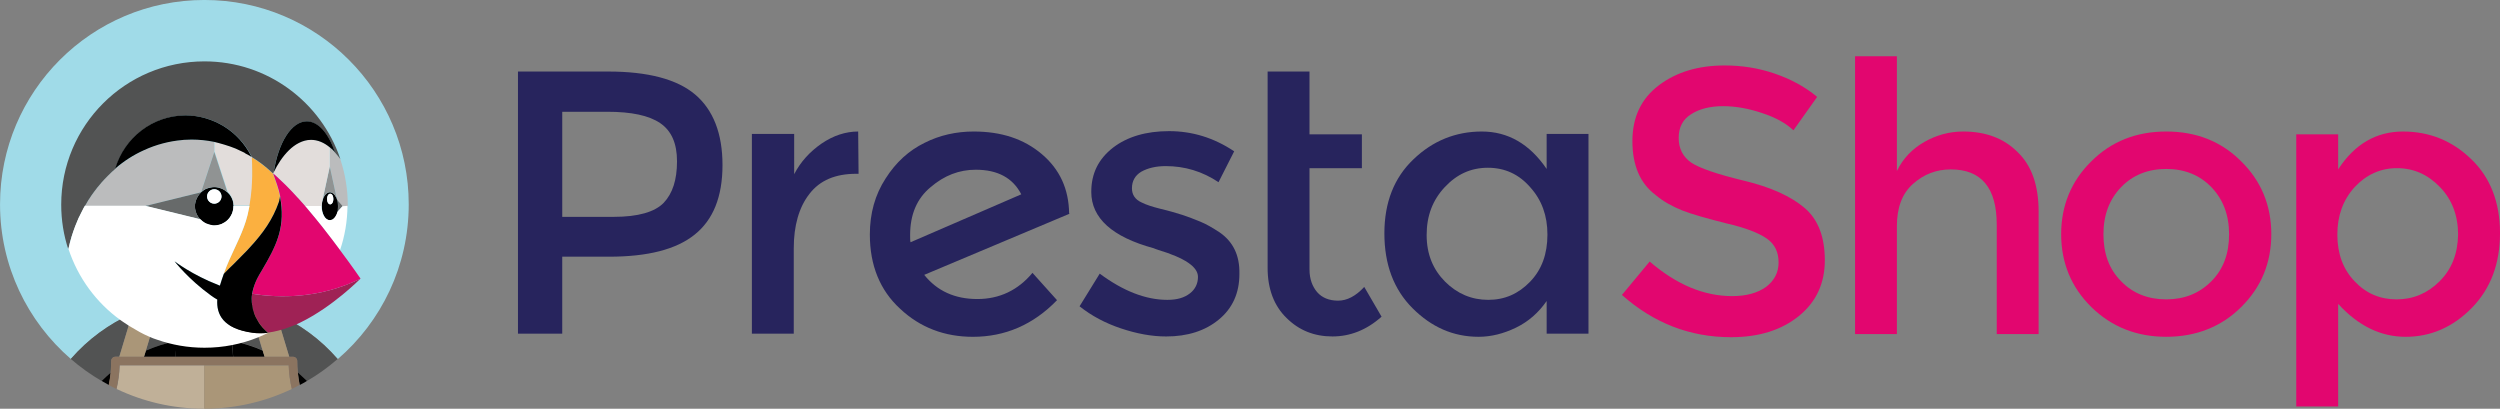 <?xml version="1.0" encoding="utf-8"?>
<!-- Generator: Adobe Illustrator 14.0.0, SVG Export Plug-In . SVG Version: 6.00 Build 43363)  -->
<!DOCTYPE svg PUBLIC "-//W3C//DTD SVG 1.1//EN" "http://www.w3.org/Graphics/SVG/1.1/DTD/svg11.dtd">
<svg version="1.1" id="Calque_1" xmlns="http://www.w3.org/2000/svg" xmlns:xlink="http://www.w3.org/1999/xlink" x="0px" y="0px"
	 width="163.9px" height="26.796px" viewBox="-41.998 22.718 163.9 26.796" enable-background="new -41.998 22.718 163.9 26.796"
	 xml:space="preserve">
<rect x="-41.998" y="22.718" width="163.9" height="26.796" fill="#808080" stroke="none"/>
<g id="XMLID_141_">
	<g id="XMLID_142_">
		<path id="XMLID_160_" fill="#27245D" d="M17.696,38.6c-0.026-0.101-0.026-0.263-0.026-0.477c0-1.346,0.448-2.397,1.347-3.138
			c0.896-0.767,1.873-1.14,2.955-1.14c1.425,0,2.429,0.528,2.984,1.613L17.696,38.6z M28.094,36.701
			c-0.026-1.587-0.606-2.878-1.795-3.883c-1.187-1.004-2.666-1.478-4.46-1.478c-1.136,0-2.219,0.236-3.219,0.74
			c-1.03,0.506-1.875,1.266-2.562,2.346c-0.686,1.059-1.029,2.275-1.029,3.671c0,2.008,0.659,3.647,1.979,4.858
			c1.319,1.242,2.93,1.844,4.778,1.844c2.11,0,3.958-0.792,5.514-2.402l-1.609-1.791c-0.948,1.139-2.163,1.716-3.612,1.716
			c-1.479,0-2.642-0.528-3.485-1.585l9.526-4.007L28.094,36.701z"/>
		<path id="XMLID_138_" fill="#27245D" d="M11.861,32.132c-0.764,0.529-1.371,1.19-1.793,2.006V31.5H7.295v13.094h2.746v-5.602
			c0-1.476,0.342-2.689,1.028-3.563c0.688-0.897,1.717-1.317,3.063-1.317h0.158l-0.026-2.772
			C13.446,31.34,12.63,31.606,11.861,32.132"/>
		<path id="XMLID_137_" fill="#27245D" d="M37.939,37.938c-0.446-0.286-0.845-0.525-1.24-0.686
			c-0.396-0.162-0.794-0.318-1.188-0.447c-0.422-0.131-0.872-0.266-1.425-0.396c-0.529-0.133-0.949-0.267-1.243-0.419
			c-0.421-0.19-0.631-0.506-0.631-0.928c0-0.477,0.21-0.844,0.606-1.083c0.422-0.237,0.95-0.371,1.611-0.371
			c1.24,0,2.4,0.345,3.459,1.055l1.027-2.025c-1.347-0.901-2.77-1.323-4.276-1.323c-1.502,0-2.742,0.37-3.667,1.083
			c-0.952,0.741-1.426,1.688-1.426,2.901c0,1.717,1.373,2.954,4.091,3.693c0.053,0.03,0.159,0.057,0.292,0.108
			c1.74,0.525,2.612,1.109,2.612,1.769c0,0.447-0.186,0.819-0.529,1.083c-0.37,0.286-0.843,0.424-1.478,0.424
			c-1.425,0-2.904-0.583-4.434-1.719l-1.322,2.142c0.793,0.63,1.692,1.107,2.719,1.45c1.031,0.345,2.008,0.527,2.958,0.527
			c1.397,0,2.56-0.367,3.455-1.11c0.897-0.737,1.347-1.739,1.347-2.982C39.286,39.443,38.835,38.551,37.939,37.938"/>
		<path id="XMLID_155_" fill="#27245D" d="M1.515,36.014c-0.581,0.604-1.687,0.921-3.274,0.921h-3.378v-6.889h2.957
			c1.586,0,2.72,0.243,3.458,0.74c0.74,0.5,1.109,1.324,1.109,2.509C2.387,34.512,2.095,35.403,1.515,36.014 M3.573,28.913
			c-1.187-1.002-3.088-1.505-5.7-1.505H-8.04v17.186h2.902v-5.047h3.063c2.534,0,4.409-0.471,5.622-1.45
			c1.213-0.973,1.822-2.479,1.822-4.56C5.369,31.473,4.761,29.917,3.573,28.913"/>
		<path id="XMLID_134_" fill="#27245D" d="M45.727,42.429c-0.58,0-1.055-0.19-1.372-0.558c-0.317-0.37-0.502-0.867-0.502-1.48
			v-6.648h3.434v-2.217h-3.434v-4.117h-2.746V40.29c0,1.371,0.424,2.483,1.241,3.275c0.819,0.813,1.82,1.211,3.008,1.211
			c1.16,0,2.246-0.423,3.221-1.296l-1.135-1.951C46.887,42.134,46.307,42.429,45.727,42.429"/>
		<path id="XMLID_151_" fill="#27245D" d="M58.316,41.187c-0.765,0.792-1.662,1.189-2.746,1.189c-1.079,0-2.03-0.397-2.824-1.189
			c-0.791-0.796-1.213-1.795-1.213-3.063c0-1.263,0.396-2.292,1.188-3.138c0.792-0.848,1.717-1.27,2.826-1.27
			c1.107,0,2.03,0.422,2.77,1.27c0.767,0.846,1.135,1.875,1.135,3.111C59.451,39.366,59.083,40.391,58.316,41.187 M59.4,33.794
			c-1.111-1.635-2.536-2.454-4.251-2.454s-3.22,0.61-4.484,1.825c-1.268,1.209-1.903,2.825-1.903,4.854
			c0,2.03,0.608,3.669,1.849,4.909c1.24,1.237,2.667,1.87,4.329,1.87c0.815,0,1.637-0.205,2.454-0.602s1.478-0.982,2.007-1.744
			v2.141h2.742V31.5H59.4V33.794z"/>
		<path id="XMLID_148_" fill="#E2066F" d="M102.977,41.16c-0.79,0.792-1.769,1.185-2.954,1.185c-1.189,0-2.193-0.393-2.957-1.185
			c-0.792-0.792-1.162-1.82-1.162-3.089c0-1.266,0.396-2.294,1.162-3.086c0.764-0.796,1.768-1.191,2.957-1.191
			c1.186,0,2.188,0.396,2.954,1.191c0.764,0.792,1.164,1.82,1.164,3.086C104.141,39.34,103.768,40.368,102.977,41.16 M100.022,31.34
			c-1.981,0-3.62,0.662-4.911,1.954c-1.319,1.292-1.979,2.905-1.979,4.777c0,1.875,0.66,3.481,1.979,4.779
			c1.321,1.292,2.955,1.948,4.911,1.948c1.95,0,3.614-0.656,4.91-1.948c1.318-1.298,1.977-2.904,1.977-4.779
			c0-1.872-0.658-3.485-1.977-4.777C103.613,31.974,101.973,31.34,100.022,31.34"/>
		<path id="XMLID_145_" fill="#E2066F" d="M117.941,41.16c-0.791,0.792-1.74,1.185-2.82,1.185c-1.083,0-2.009-0.393-2.749-1.185
			c-0.765-0.792-1.133-1.82-1.133-3.063c0-1.236,0.368-2.266,1.133-3.111c0.768-0.821,1.691-1.243,2.773-1.243
			c1.106,0,2.034,0.422,2.825,1.243c0.788,0.814,1.185,1.875,1.185,3.111C119.13,39.366,118.735,40.368,117.941,41.16
			 M120.029,33.165c-1.241-1.214-2.744-1.825-4.488-1.825c-1.742,0-3.169,0.818-4.249,2.483v-2.298h-2.748v17.842h2.748V42.64
			c1.323,1.45,2.795,2.159,4.432,2.159c1.638,0,3.09-0.633,4.329-1.894c1.242-1.269,1.85-2.907,1.85-4.912
			C121.902,35.99,121.268,34.352,120.029,33.165"/>
		<path id="XMLID_127_" fill="#E2066F" d="M86.715,31.34c-0.921,0-1.768,0.236-2.558,0.686c-0.792,0.451-1.397,1.087-1.795,1.902
			v-7.523H79.62v18.214h2.742v-7.073c0-1.213,0.343-2.142,1.057-2.773c0.713-0.634,1.528-0.948,2.48-0.948
			c2.007,0,3.009,1.216,3.009,3.614v7.181h2.746v-8.026c0-1.714-0.449-3.012-1.374-3.901C89.385,31.791,88.194,31.34,86.715,31.34"
			/>
		<path id="XMLID_126_" fill="#E2066F" d="M76.32,36.357c-0.9-0.766-2.221-1.372-3.986-1.794c-1.769-0.426-2.905-0.821-3.46-1.186
			c-0.527-0.376-0.817-0.901-0.817-1.618c0-0.688,0.263-1.214,0.817-1.555c0.527-0.341,1.241-0.526,2.086-0.526
			s1.688,0.158,2.562,0.451c0.87,0.285,1.556,0.655,2.058,1.132l1.556-2.19c-0.789-0.659-1.715-1.162-2.796-1.532
			c-1.082-0.37-2.166-0.529-3.273-0.529c-1.717,0-3.144,0.425-4.302,1.294c-1.16,0.874-1.742,2.082-1.742,3.668
			c0,1.583,0.501,2.771,1.53,3.537c0.502,0.425,1.082,0.74,1.74,1.007c0.665,0.26,1.611,0.521,2.879,0.844
			c1.269,0.291,2.139,0.632,2.662,0.999c0.531,0.369,0.772,0.897,0.772,1.563c0,0.652-0.267,1.182-0.819,1.605
			c-0.555,0.397-1.292,0.604-2.219,0.604c-1.872,0-3.671-0.766-5.413-2.267l-1.819,2.191c2.086,1.848,4.461,2.77,7.152,2.77
			c1.85,0,3.327-0.475,4.462-1.399c1.131-0.924,1.688-2.138,1.688-3.645C77.637,38.282,77.216,37.124,76.32,36.357"/>
	</g>
	<g>
		<path id="XMLID_125_" fill="#A0DBE8" d="M-33.319,43.277c0.214-0.098,0.428-0.178,0.651-0.269c0.249-0.087,0.5-0.178,0.749-0.257
			c0.313-0.098,0.633-0.178,0.955-0.25c0.437-0.091,0.874-0.16,1.311-0.206c-0.25,0.778-0.517,1.553-0.82,2.319
			c0.009,0.152,0.017,0.296,0.026,0.446c0.598-0.115,1.213-0.178,1.847-0.178s1.249,0.063,1.847,0.178
			c0-0.15,0.008-0.304,0.026-0.446c-0.294-0.767-0.57-1.541-0.82-2.319c0.436,0.046,0.883,0.106,1.312,0.206
			c0.319,0.072,0.632,0.152,0.954,0.25c0.249,0.079,0.5,0.16,0.75,0.257c0.223,0.081,0.438,0.171,0.65,0.269
			c1.518,0.678,2.899,1.677,4.032,2.98c2.846-2.453,4.647-6.085,4.647-10.143c0-7.394-5.994-13.397-13.397-13.397
			c-7.395,0-13.397,5.994-13.397,13.397c0,4.05,1.801,7.68,4.647,10.143C-36.217,44.954-34.835,43.955-33.319,43.277z"/>
		<path id="XMLID_124_" fill="#525353" d="M-32.436,45.704c0.624-0.276,1.293-0.49,1.98-0.624c0-0.151-0.008-0.305-0.026-0.446
			c0.293-0.767,0.57-1.544,0.82-2.319c-0.438,0.046-0.883,0.106-1.311,0.205c-0.322,0.072-0.633,0.151-0.955,0.25
			c-0.25,0.08-0.5,0.161-0.749,0.258l0.972,0.242L-32.436,45.704z"/>
		<path id="XMLID_123_" fill="#525353" d="M-34.737,47.141c0.027-0.25,0.036-0.5,0.036-0.759c0-0.152,0.125-0.276,0.276-0.276h0.242
			l0.856-2.836c-1.516,0.677-2.899,1.677-4.031,2.979c0.624,0.544,1.302,1.026,2.016,1.444
			C-35.138,47.507-34.942,47.318-34.737,47.141z"/>
		<path id="XMLID_122_" fill="#525353" d="M-23.891,43.277l0.857,2.837h0.241c0.151,0,0.277,0.125,0.277,0.276
			c0,0.259,0.018,0.508,0.036,0.758c0.205,0.178,0.41,0.358,0.598,0.554c0.722-0.42,1.391-0.901,2.016-1.444
			C-20.992,44.954-22.375,43.955-23.891,43.277z"/>
		<path id="XMLID_121_" fill="#525353" d="M-25.522,43.251l0.972-0.242c-0.25-0.087-0.5-0.178-0.75-0.257
			c-0.312-0.098-0.633-0.178-0.953-0.25c-0.438-0.091-0.875-0.16-1.312-0.206c0.25,0.778,0.517,1.553,0.82,2.319
			c-0.008,0.152-0.018,0.296-0.026,0.446c0.695,0.135,1.355,0.349,1.98,0.624L-25.522,43.251z"/>
		<path id="XMLID_120_" d="M-28.609,46.114h1.892c-0.036-0.349-0.054-0.696-0.045-1.034c-0.598-0.115-1.213-0.18-1.846-0.18
			c-0.634,0-1.248,0.064-1.846,0.18c0.009,0.348-0.008,0.686-0.044,1.034H-28.609z"/>
		<path id="XMLID_119_" d="M-35.334,47.692c0.152,0.089,0.312,0.179,0.473,0.267c0.053-0.267,0.098-0.543,0.125-0.818
			C-34.942,47.318-35.138,47.507-35.334,47.692z"/>
		<path id="XMLID_118_" d="M-32.561,46.114h2.069c0.036-0.349,0.054-0.696,0.045-1.034c-0.695,0.134-1.355,0.348-1.98,0.624
			L-32.561,46.114z"/>
		<path id="XMLID_117_" d="M-22.472,47.141c0.026,0.275,0.071,0.552,0.125,0.818c0.16-0.079,0.313-0.167,0.472-0.267
			C-22.071,47.507-22.267,47.318-22.472,47.141z"/>
		<path id="XMLID_116_" d="M-24.649,46.114l-0.125-0.41c-0.625-0.276-1.293-0.49-1.979-0.624c-0.01,0.348,0.008,0.686,0.044,1.034
			H-24.649L-24.649,46.114z"/>
		<path id="XMLID_115_" fill="#AA9678" d="M-32.561,46.114l0.125-0.41l0.74-2.453l-0.972-0.242
			c-0.223,0.081-0.438,0.171-0.651,0.269l-0.856,2.837h0.918H-32.561L-32.561,46.114z"/>
		<path id="XMLID_114_" fill="#AA9678" d="M-24.774,45.704l0.125,0.41h0.695h0.919l-0.857-2.837
			c-0.214-0.098-0.428-0.178-0.65-0.269l-0.973,0.242L-24.774,45.704z"/>
		<path id="XMLID_113_" fill="#C0B098" d="M-34.148,46.686c0.009-0.008,0.018-0.008,0.027-0.019h-0.027
			C-34.148,46.667-34.148,46.678-34.148,46.686z"/>
		<path id="XMLID_112_" fill="#C0B098" d="M-28.609,46.667h-1.971h-2.149h-1.392c-0.009,0.011-0.018,0.011-0.027,0.019
			c-0.018,0.525-0.089,1.034-0.205,1.533c1.739,0.83,3.684,1.295,5.744,1.295V46.667L-28.609,46.667z"/>
		<path id="XMLID_111_" fill="#AA9678" d="M-23.061,46.667h-0.027c0.009,0.011,0.018,0.011,0.027,0.019
			C-23.061,46.678-23.061,46.667-23.061,46.667z"/>
		<path id="XMLID_110_" fill="#AA9678" d="M-23.088,46.667h-1.392h-2.158h-1.972l0,0v2.847c2.052,0,4.005-0.465,5.745-1.295
			c-0.116-0.499-0.188-1.017-0.206-1.533C-23.07,46.678-23.079,46.667-23.088,46.667z"/>
		<rect id="XMLID_109_" x="-28.609" y="46.391" fill="#786453" width="0" height="0.276"/>
		<path id="XMLID_108_" fill="#8B7460" d="M-22.472,47.141c-0.027-0.25-0.036-0.5-0.036-0.759c0-0.152-0.124-0.276-0.276-0.276
			h-0.241h-0.936h-0.696h-2.071h-1.891h-1.892h-2.069h-0.696h-0.918h-0.241c-0.151,0-0.276,0.124-0.276,0.276
			c0,0.259-0.018,0.509-0.036,0.759c-0.026,0.275-0.071,0.552-0.125,0.818c0.169,0.091,0.339,0.181,0.508,0.26
			c0.116-0.499,0.188-1.017,0.205-1.533c0-0.008,0-0.008,0-0.019h0.026h1.392h2.149h1.971l0,0h1.98h2.149h1.393h0.026
			c0,0.011,0,0.011,0,0.019c0.018,0.525,0.089,1.034,0.206,1.533c0.168-0.079,0.338-0.169,0.508-0.26
			C-22.411,47.692-22.446,47.416-22.472,47.141z"/>
		<g>
			<path id="XMLID_107_" fill="none" d="M-24.095,34.082L-24.095,34.082L-24.095,34.082c0.168,0.482,0.355,0.972,0.455,1.471
				c0,0.036-0.009,0.072-0.009,0.109c-0.009,0.053-0.018,0.096-0.027,0.14c0.018-0.062,0.027-0.14,0.045-0.23
				C-23.73,35.063-23.927,34.571-24.095,34.082L-24.095,34.082L-24.095,34.082L-24.095,34.082z"/>
			<path id="XMLID_106_" fill="none" d="M-20.198,37.114c-0.008,0-0.018,0.01-0.026,0.01
				C-20.216,37.114-20.207,37.114-20.198,37.114z"/>
			<path id="XMLID_105_" fill="none" d="M-20.108,37.043c-0.009,0.01-0.018,0.018-0.027,0.027
				C-20.126,37.061-20.118,37.053-20.108,37.043z"/>
			<path id="XMLID_104_" fill="none" d="M-24.497,33.733c-0.312-0.259-0.633-0.499-0.972-0.704l0,0
				C-25.13,33.234-24.809,33.467-24.497,33.733z"/>
			<path id="XMLID_103_" fill="none" d="M-21.394,36.936C-21.394,36.944-21.394,36.944-21.394,36.936
				C-21.394,36.944-21.394,36.944-21.394,36.936z"/>
			<path id="XMLID_102_" fill="none" d="M-20.832,37.649c0.01,0.01,0.018,0.027,0.028,0.036
				C-20.804,37.668-20.822,37.659-20.832,37.649z"/>
			<path id="XMLID_101_" fill="none" d="M-23.686,35.83c-0.008,0.044-0.018,0.08-0.026,0.106
				C-23.704,35.901-23.694,35.866-23.686,35.83z"/>
			<path id="XMLID_100_" fill="none" d="M-24.997,40.718c-0.205,0.34-0.338,0.669-0.41,0.974
				C-25.335,41.378-25.202,41.058-24.997,40.718c0.072-0.116,0.134-0.223,0.196-0.331C-24.863,40.486-24.925,40.602-24.997,40.718
				C-24.997,40.709-24.997,40.709-24.997,40.718z"/>
			<path id="XMLID_99_" fill="none" d="M-24.095,34.082c0.008-0.027,0.026-0.046,0.036-0.072l0,0
				C-24.078,34.036-24.087,34.055-24.095,34.082c0.08,0.071,0.16,0.143,0.24,0.214C-23.936,34.225-24.016,34.153-24.095,34.082z"/>
			<path id="XMLID_98_" fill="none" d="M-26.753,35.838L-26.753,35.838L-26.753,35.838z"/>
			<path id="XMLID_97_" fill="none" d="M-26.852,35.615L-26.852,35.615L-26.852,35.615z"/>
			<path id="XMLID_96_" fill="none" d="M-25.951,32.753c-0.018-0.01-0.035-0.018-0.045-0.027
				C-25.978,32.735-25.969,32.743-25.951,32.753z"/>
			<path id="XMLID_95_" fill="none" d="M-25.88,32.789c-0.019-0.01-0.037-0.028-0.054-0.036
				C-25.924,32.771-25.898,32.779-25.88,32.789z"/>
			<path id="XMLID_94_" fill="none" d="M-25.442,33.868c0,0.035,0,0.062,0,0.098C-25.442,33.93-25.442,33.903-25.442,33.868z"/>
			<path id="XMLID_93_" fill="none" d="M-26.799,35.723L-26.799,35.723L-26.799,35.723z"/>
			<path id="XMLID_92_" fill="none" d="M-20.279,38.354c0.019,0.018,0.037,0.045,0.054,0.063
				C-20.242,38.398-20.26,38.371-20.279,38.354z"/>
			<path id="XMLID_91_" fill="none" d="M-25.442,34.286c0,0.143-0.009,0.285-0.018,0.419
				C-25.451,34.571-25.442,34.429-25.442,34.286z"/>
			<path id="XMLID_90_" fill="none" d="M-26.718,35.963L-26.718,35.963L-26.718,35.963z"/>
			<path id="XMLID_89_" fill="none" d="M-25.497,33.012c-0.044-0.027-0.178-0.099-0.294-0.171
				C-25.674,32.904-25.55,32.976-25.497,33.012z"/>
			<path id="XMLID_88_" fill="none" d="M-25.8,32.832c-0.026-0.017-0.053-0.034-0.08-0.043
				C-25.853,32.807-25.826,32.824-25.8,32.832z"/>
			<path id="XMLID_87_" fill="none" d="M-25.479,33.021L-25.479,33.021L-25.479,33.021L-25.479,33.021z"/>
			<path id="XMLID_86_" fill="none" d="M-19.833,36.277c0-0.011,0-0.019,0-0.027l0,0l0,0c0-0.009,0-0.02,0-0.027
				c0,0.008,0,0.019,0,0.036C-19.833,36.25-19.833,36.267-19.833,36.277z"/>
			<path id="XMLID_85_" fill="none" d="M-22.027,36.195c0.01,0.018,0.028,0.027,0.036,0.046l0,0l0,0
				C-21.991,36.23-22.009,36.213-22.027,36.195L-22.027,36.195z"/>
			<path id="XMLID_84_" fill="none" d="M-23.855,34.296c0.179,0.161,0.357,0.329,0.527,0.499
				C-23.507,34.625-23.677,34.457-23.855,34.296z"/>
			<path id="XMLID_83_" fill="none" d="M-20.367,35.313c0.035,0,0.063,0.009,0.098,0.019C-20.304,35.321-20.34,35.313-20.367,35.313
				z"/>
			<path id="XMLID_82_" fill="none" d="M-20.885,35.981c0,0.018-0.009,0.026-0.009,0.044
				C-20.894,36.008-20.885,35.999-20.885,35.981z"/>
			<path id="XMLID_81_" fill="none" d="M-20.242,35.34c0.018,0.008,0.044,0.018,0.062,0.035
				C-20.198,35.366-20.225,35.348-20.242,35.34z"/>
			<path id="XMLID_80_" fill="none" d="M-20.037,35.519c0.009,0.008,0.018,0.017,0.018,0.026
				C-20.028,35.535-20.028,35.526-20.037,35.519z"/>
			<path id="XMLID_79_" fill="none" d="M-19.841,36.044L-19.841,36.044c0-0.01,0-0.01,0-0.019
				C-19.841,36.034-19.841,36.044-19.841,36.044L-19.841,36.044z"/>
			<path id="XMLID_78_" fill="none" d="M-19.841,36.437L-19.841,36.437C-19.841,36.428-19.841,36.428-19.841,36.437v0.009
				C-19.841,36.445-19.841,36.445-19.841,36.437z"/>
			<path id="XMLID_77_" fill="none" d="M-20.724,35.545c0.008-0.01,0.018-0.019,0.018-0.026
				C-20.706,35.526-20.716,35.535-20.724,35.545z"/>
			<path id="XMLID_76_" fill="none" d="M-20.466,35.331c0.027-0.01,0.063-0.019,0.099-0.019
				C-20.403,35.313-20.438,35.321-20.466,35.331z"/>
			<path id="XMLID_75_" fill="none" d="M-22.846,35.295c-0.081-0.091-0.17-0.169-0.25-0.259
				C-23.008,35.116-22.927,35.204-22.846,35.295z"/>
			<path id="XMLID_74_" fill="none" d="M-20.367,32.387L-20.367,32.387L-20.367,32.387v1.239l-0.473,2.186c0,0.008,0,0.008,0,0.019
				v-0.011l0,0l0,0l0.473-2.184V32.387L-20.367,32.387L-20.367,32.387L-20.367,32.387z"/>
			<path id="XMLID_73_" fill="none" d="M-22.401,35.766c-0.045-0.043-0.09-0.096-0.134-0.141
				C-22.481,35.68-22.446,35.723-22.401,35.766z"/>
			<path id="XMLID_72_" fill="none" d="M-19.895,35.819c0.009,0.019,0.009,0.037,0.018,0.055l0,0
				C-19.876,35.848-19.885,35.838-19.895,35.819L-19.895,35.819L-19.895,35.819z"/>
			<path id="XMLID_71_" fill="none" d="M-20.912,36.23L-20.912,36.23c0-0.008,0-0.018,0-0.026
				C-20.902,36.223-20.912,36.223-20.912,36.23z"/>
			<path id="XMLID_70_" fill="none" d="M-20.554,35.375c0.017-0.018,0.044-0.027,0.062-0.035
				C-20.519,35.348-20.537,35.366-20.554,35.375z"/>
			<path id="XMLID_69_" fill="none" d="M-20.653,35.455c0.018-0.026,0.045-0.044,0.07-0.062
				C-20.608,35.411-20.635,35.437-20.653,35.455z"/>
			<path id="XMLID_68_" fill="none" d="M-19.876,36.605L-19.876,36.605c-0.009,0.045-0.027,0.09-0.045,0.135
				C-19.903,36.704-19.885,36.66-19.876,36.605L-19.876,36.605L-19.876,36.605z"/>
			<path id="XMLID_67_" fill="none" d="M-36.2,35.819c0.018-0.025,0.044-0.062,0.062-0.089
				C-36.155,35.766-36.182,35.794-36.2,35.819z"/>
			<path id="XMLID_66_" fill="none" d="M-20.153,35.394c0.027,0.018,0.045,0.043,0.071,0.062
				C-20.108,35.437-20.126,35.411-20.153,35.394z"/>
			<path id="XMLID_65_" fill="none" d="M-35.816,35.269c0.009-0.01,0.018-0.027,0.027-0.036
				C-35.799,35.241-35.808,35.251-35.816,35.269z"/>
			<path id="XMLID_64_" fill="none" d="M-26.691,36.23L-26.691,36.23L-26.691,36.23L-26.691,36.23L-26.691,36.23v-0.008
				C-26.691,36.223-26.691,36.223-26.691,36.23z"/>
			<path id="XMLID_63_" fill="none" d="M-36.779,36.892c-0.027,0.044-0.045,0.098-0.072,0.143
				C-36.824,36.989-36.807,36.944-36.779,36.892z"/>
			<path id="XMLID_62_" fill="none" d="M-37.073,37.578c0,0.009-0.009,0.017-0.009,0.027
				C-37.083,37.595-37.073,37.587-37.073,37.578z"/>
			<path id="XMLID_61_" fill="none" d="M-20.037,32.708L-20.037,32.708L-20.037,32.708L-20.037,32.708z"/>
			<path id="XMLID_60_" fill="none" d="M-34.425,33.77L-34.425,33.77L-34.425,33.77z"/>
			<path id="XMLID_59_" fill="none" d="M-34.951,34.252c0.026-0.027,0.053-0.055,0.08-0.081
				C-34.897,34.197-34.924,34.225-34.951,34.252z"/>
			<path id="XMLID_58_" fill="none" d="M-35.424,34.769c0.026-0.035,0.054-0.063,0.081-0.098
				C-35.37,34.705-35.397,34.733-35.424,34.769z"/>
			<path id="XMLID_57_" fill="none" d="M-19.895,35.819l-0.473-2.184L-19.895,35.819z"/>
			<path id="XMLID_56_" fill="none" d="M-28.208,37.471c-0.008,0-0.018-0.009-0.026-0.009
				C-28.226,37.471-28.217,37.471-28.208,37.471z"/>
			<path id="XMLID_55_" fill="none" d="M-28.083,37.489c-0.01,0-0.018,0-0.026-0.01C-28.101,37.489-28.093,37.489-28.083,37.489z"/>
			<path id="XMLID_54_" fill="none" d="M-36.485,36.312c-0.027,0.054-0.063,0.106-0.089,0.17
				C-36.548,36.428-36.521,36.373-36.485,36.312z"/>
			<path id="XMLID_53_" fill="none" d="M-28.564,37.338L-28.564,37.338L-28.564,37.338z"/>
			<path id="XMLID_52_" fill="none" d="M-28.332,37.436c-0.009,0-0.009,0-0.018-0.009C-28.341,37.436-28.341,37.436-28.332,37.436z"
				/>
			<path id="XMLID_51_" fill="none" d="M-28.458,37.392L-28.458,37.392L-28.458,37.392z"/>
			<path id="XMLID_50_" fill="none" d="M-29.118,36.713L-29.118,36.713L-29.118,36.713z"/>
			<path id="XMLID_49_" fill="none" d="M-29.18,35.946c0,0.009-0.009,0.017-0.009,0.026C-29.18,35.963-29.18,35.955-29.18,35.946z"
				/>
			<path id="XMLID_48_" fill="none" d="M-29.046,35.615L-29.046,35.615L-29.046,35.615z"/>
			<path id="XMLID_47_" fill="none" d="M-28.627,35.179L-28.627,35.179L-28.627,35.179z"/>
			<path id="XMLID_46_" fill="none" d="M-29.144,35.83c0,0.008-0.009,0.008-0.009,0.018C-29.153,35.848-29.144,35.838-29.144,35.83z
				"/>
			<path id="XMLID_45_" fill="none" d="M-29.1,35.723c0,0,0,0.008-0.009,0.008L-29.1,35.723z"/>
			<path id="XMLID_44_" fill="none" d="M-27.699,35C-27.708,35-27.708,35-27.699,35C-27.708,35-27.708,35-27.699,35z"/>
			<path id="XMLID_43_" fill="none" d="M-27.477,35.072L-27.477,35.072L-27.477,35.072z"/>
			<path id="XMLID_42_" fill="none" d="M-28.421,35.063L-28.421,35.063L-28.421,35.063z"/>
			<path id="XMLID_41_" fill="none" d="M-28.19,35C-28.19,35-28.199,35-28.19,35C-28.199,35-28.19,35-28.19,35z"/>
			<path id="XMLID_40_" fill="none" d="M-26.701,36.088L-26.701,36.088L-26.701,36.088z"/>
			<path id="XMLID_39_" fill="none" d="M-27.941,32.173c0-0.019,0-0.036,0-0.054C-27.941,32.137-27.941,32.155-27.941,32.173z"/>
			<path id="XMLID_38_" fill="none" d="M-27.941,32.093c0-0.009,0-0.027,0-0.036C-27.941,32.065-27.941,32.075-27.941,32.093z"/>
			<path id="XMLID_37_" fill="none" d="M-27.941,32.039C-27.941,32.03-27.941,32.03-27.941,32.039
				C-27.941,32.03-27.941,32.03-27.941,32.039z"/>
			<path id="XMLID_36_" fill="none" d="M-27.941,32.342v-0.018v-0.054c0-0.018,0-0.035,0-0.054
				C-27.941,32.253-27.941,32.298-27.941,32.342z"/>
			<path id="XMLID_35_" fill="none" d="M-20.002,36.909c-0.017,0.018-0.026,0.044-0.044,0.062
				C-20.028,36.953-20.011,36.927-20.002,36.909z"/>
			<path id="XMLID_34_" fill="none" d="M-29.198,36.08c0,0.008,0,0.018-0.009,0.026C-29.207,36.098-29.207,36.088-29.198,36.08z"/>
			<path id="XMLID_33_" fill="none" d="M-29.189,36.481L-29.189,36.481L-29.189,36.481z"/>
			<path id="XMLID_32_" fill="none" d="M-19.93,36.776c-0.008,0.025-0.026,0.062-0.044,0.088
				C-19.957,36.838-19.948,36.811-19.93,36.776z"/>
			<path id="XMLID_31_" fill="#525353" d="M-24.774,44.196c-0.045-0.044-0.08-0.098-0.125-0.151
				C-24.854,44.106-24.809,44.152-24.774,44.196L-24.774,44.196z"/>
			<path id="XMLID_30_" fill="#AA9678" d="M-24.461,44.508L-24.461,44.508L-24.461,44.508c0,0-0.134-0.105-0.313-0.303l0,0
				C-24.595,44.402-24.461,44.508-24.461,44.508z"/>
			<ellipse id="XMLID_29_" fill="#FFFFFF" cx="-20.368" cy="32.387" rx="0" ry="0"/>
			<path id="XMLID_28_" fill="#FFFFFF" d="M-19.833,36.241L-19.833,36.241L-19.833,36.241L-19.833,36.241z"/>
			<path id="XMLID_27_" fill="#BBBCBD" d="M-19.689,33.136L-19.689,33.136L-19.689,33.136
				C-19.689,33.136-19.689,33.127-19.689,33.136L-19.689,33.136c-0.116-0.16-0.232-0.304-0.348-0.428l0,0l0,0l0,0l0,0
				c-0.054-0.063-0.107-0.116-0.161-0.169c-0.018-0.018-0.044-0.035-0.062-0.054c-0.036-0.035-0.072-0.062-0.107-0.09l0,0v1.25
				l0.473,2.186l0,0c0.009,0.018,0.009,0.036,0.018,0.054l0.33,0.375l0,0h0.348c0-0.036,0-0.063,0-0.099l0,0
				c0-1.034-0.169-2.024-0.472-2.953l0,0C-19.681,33.171-19.681,33.153-19.689,33.136z"/>
			<path id="XMLID_26_" fill="#BBBCBD" d="M-19.833,36.241L-19.833,36.241L-19.833,36.241L-19.833,36.241z"/>
			<path id="XMLID_25_" fill="#676A6A" d="M-19.841,36.034v0.01c0,0,0,0,0,0.009l0,0c0.008,0.054,0.008,0.107,0.008,0.16
				c0,0.01,0,0.018,0,0.028l0,0l0,0c0,0.009,0,0.018,0,0.025c0,0.053,0,0.106-0.008,0.151l0,0v0.01v0.009
				c-0.009,0.055-0.018,0.108-0.027,0.16l0,0l0,0l0,0l0,0l0,0l0.33-0.366l-0.33-0.374l0,0
				C-19.858,35.919-19.85,35.973-19.841,36.034z"/>
			<path d="M-19.85,36.455c0-0.01,0-0.01,0-0.019c0.009-0.055,0.009-0.107,0.009-0.151c0-0.008,0-0.026,0-0.035s0-0.02,0-0.037
				c0-0.053,0-0.106-0.009-0.16c0-0.009,0-0.009,0-0.019c-0.008-0.053-0.018-0.105-0.026-0.16c-0.009-0.018-0.009-0.036-0.018-0.055
				c-0.036-0.104-0.072-0.194-0.125-0.274c-0.009-0.01-0.018-0.019-0.018-0.026c-0.018-0.019-0.027-0.036-0.045-0.054
				c-0.018-0.028-0.044-0.046-0.071-0.063c-0.009-0.008-0.018-0.008-0.027-0.018c-0.018-0.018-0.044-0.026-0.062-0.036
				c-0.009,0-0.018-0.008-0.027-0.008c-0.027-0.009-0.063-0.019-0.098-0.019c-0.036,0-0.063,0.01-0.099,0.019
				c-0.009,0-0.018,0.008-0.026,0.008c-0.018,0.01-0.045,0.019-0.062,0.036c-0.01,0.01-0.019,0.01-0.028,0.018
				c-0.025,0.018-0.043,0.045-0.07,0.063c-0.017,0.018-0.027,0.035-0.045,0.054c-0.008,0.008-0.018,0.017-0.018,0.026
				c-0.052,0.08-0.097,0.17-0.124,0.274v0.011c-0.018,0.044-0.027,0.099-0.036,0.151c0,0.018-0.009,0.026-0.009,0.044
				c-0.009,0.063-0.009,0.116-0.018,0.179c0,0.009,0,0.019,0,0.026l0,0c0,0.51,0.24,0.93,0.535,0.93
				c0.053,0,0.098-0.019,0.151-0.036c0.01,0,0.018-0.01,0.028-0.01c0.018-0.008,0.035-0.026,0.053-0.035
				c0.009-0.009,0.018-0.019,0.027-0.026c0.026-0.019,0.044-0.046,0.071-0.073c0.018-0.017,0.026-0.035,0.044-0.063
				c0.008-0.018,0.018-0.025,0.026-0.042c0.018-0.028,0.028-0.056,0.045-0.091c0.009-0.008,0.009-0.019,0.018-0.036
				c0.018-0.044,0.027-0.088,0.045-0.134C-19.858,36.562-19.85,36.509-19.85,36.455z M-20.35,36.115
				c-0.116,0-0.204-0.152-0.204-0.35c0-0.186,0.088-0.347,0.204-0.347c0.116,0,0.206,0.152,0.206,0.347
				C-20.145,35.963-20.242,36.115-20.35,36.115z"/>
			<ellipse id="XMLID_22_" fill="#FFFFFF" cx="-20.35" cy="35.767" rx="0.206" ry="0.348"/>
			<path id="XMLID_21_" fill="#909393" d="M-20.849,35.819L-20.849,35.819c0.035-0.104,0.071-0.194,0.125-0.274
				c0.008-0.01,0.018-0.019,0.018-0.026c0.018-0.019,0.026-0.036,0.044-0.054c0.018-0.028,0.045-0.046,0.072-0.063
				c0.008-0.008,0.018-0.008,0.026-0.018c0.018-0.018,0.045-0.026,0.063-0.036c0.009,0,0.018-0.008,0.027-0.008
				c0.027-0.009,0.062-0.019,0.098-0.019s0.063,0.01,0.098,0.019c0.009,0,0.019,0.008,0.027,0.008
				c0.018,0.01,0.045,0.019,0.063,0.036c0.008,0.01,0.018,0.01,0.026,0.018c0.027,0.018,0.044,0.045,0.071,0.063
				c0.018,0.018,0.027,0.035,0.045,0.054c0.009,0.008,0.018,0.017,0.018,0.026c0.054,0.08,0.098,0.17,0.125,0.274l0,0l0,0
				l-0.473-2.184L-20.849,35.819L-20.849,35.819L-20.849,35.819z"/>
			<path d="M-26.691,36.223c0-0.045,0-0.09-0.009-0.135l0,0c-0.009-0.044-0.009-0.08-0.017-0.125l0,0
				c-0.01-0.044-0.018-0.079-0.036-0.115l0,0c-0.01-0.036-0.027-0.082-0.045-0.117l0,0c-0.018-0.033-0.035-0.068-0.053-0.105l0,0
				c-0.063-0.106-0.134-0.206-0.224-0.285c-0.116-0.107-0.25-0.197-0.392-0.259l0,0c-0.072-0.027-0.152-0.055-0.224-0.072
				c0,0,0,0-0.008,0c-0.081-0.019-0.161-0.026-0.242-0.026c-0.08,0-0.16,0.008-0.24,0.026h-0.009
				c-0.08,0.018-0.151,0.036-0.222,0.063c0,0,0,0-0.009,0c-0.072,0.027-0.143,0.063-0.206,0.106l0,0
				c-0.063,0.044-0.125,0.09-0.179,0.143l0,0h-0.009c-0.089,0.09-0.169,0.188-0.231,0.294l0,0c-0.018,0.036-0.036,0.072-0.054,0.107
				c0,0,0,0.008-0.009,0.008c-0.017,0.035-0.026,0.063-0.035,0.1c0,0.008-0.009,0.008-0.009,0.018
				c-0.009,0.036-0.018,0.063-0.027,0.099c0,0.009-0.009,0.017-0.009,0.026c-0.009,0.035-0.009,0.062-0.018,0.098
				c0,0.01,0,0.018-0.009,0.027c0,0.044-0.009,0.089-0.009,0.133c0,0.081,0.009,0.161,0.027,0.242c0,0,0,0,0,0.009
				c0.018,0.08,0.036,0.151,0.072,0.231l0,0c0.062,0.144,0.152,0.276,0.259,0.394c0.089,0.088,0.188,0.169,0.294,0.231l0,0
				c0.036,0.018,0.071,0.036,0.107,0.054h0.008c0.036,0.018,0.071,0.025,0.099,0.035c0.009,0,0.009,0,0.018,0.009
				c0.035,0.01,0.062,0.018,0.098,0.026c0.009,0,0.018,0.009,0.027,0.009c0.036,0.009,0.063,0.009,0.098,0.019
				c0.009,0,0.018,0,0.026,0.009c0.046,0,0.09,0.009,0.135,0.009c0.178,0,0.339-0.036,0.491-0.098
				c0.071-0.035,0.142-0.071,0.214-0.117c0.133-0.09,0.249-0.204,0.338-0.339c0.045-0.072,0.081-0.143,0.116-0.213
				c0.063-0.153,0.098-0.322,0.098-0.49v-0.009l0,0C-26.691,36.223-26.691,36.223-26.691,36.223L-26.691,36.223z M-27.949,36.07
				c-0.26,0-0.473-0.214-0.473-0.473c0-0.258,0.213-0.472,0.473-0.472c0.258,0,0.472,0.214,0.472,0.472
				C-27.477,35.856-27.691,36.07-27.949,36.07z"/>
			<circle id="XMLID_18_" fill="#FFFFFF" cx="-27.949" cy="35.598" r="0.472"/>
			<path id="XMLID_17_" fill="#BBBCBD" d="M-28.823,35.321L-28.823,35.321L-28.823,35.321L-28.823,35.321L-28.823,35.321
				l0.875-2.667c0,0,0-0.16,0-0.313c0-0.044,0-0.089,0-0.125c0-0.018,0-0.026,0-0.036c0-0.018,0-0.036,0-0.053
				c0-0.008,0-0.027,0-0.035c0-0.009,0-0.027,0-0.036c0-0.01,0-0.019,0-0.019c0-0.009,0-0.009,0-0.009
				c-0.482-0.099-0.982-0.151-1.489-0.151c-0.17,0-0.339,0.009-0.509,0.018c-0.027,0-0.044,0-0.071,0.009
				c-0.874,0.062-1.73,0.293-2.524,0.66c-0.678,0.312-1.32,0.724-1.882,1.204l0,0l0,0c-0.151,0.134-0.303,0.267-0.445,0.41
				c-0.027,0.026-0.054,0.054-0.08,0.081c-0.134,0.133-0.268,0.276-0.393,0.419c-0.027,0.036-0.054,0.062-0.081,0.098
				c-0.125,0.151-0.25,0.304-0.366,0.455c-0.009,0.009-0.018,0.026-0.027,0.036c-0.106,0.15-0.214,0.303-0.321,0.462
				c-0.018,0.027-0.044,0.063-0.062,0.089c-0.08,0.136-0.161,0.269-0.232,0.403h3.952h0.009L-28.823,35.321z"/>
			<path id="XMLID_16_" fill="#E2DDDB" d="M-25.479,35.026c0.009-0.107,0.018-0.205,0.018-0.311c0.009-0.145,0.009-0.277,0.018-0.42
				c0-0.106,0-0.214,0-0.33c0-0.036,0-0.063,0-0.098c0-0.286-0.018-0.563-0.027-0.848l0,0l0,0l0,0l0,0c0,0-0.009,0-0.009-0.009
				c0,0-0.009,0-0.009-0.009c-0.053-0.027-0.178-0.099-0.294-0.171h-0.008c-0.027-0.017-0.054-0.034-0.08-0.043l0,0
				c-0.018-0.01-0.036-0.028-0.054-0.036l-0.009-0.01c-0.018-0.008-0.035-0.018-0.044-0.026c-0.178-0.098-0.366-0.178-0.552-0.259
				c-0.447-0.188-1.053-0.357-1.401-0.437v0.24v0.054v0.017c0,0.162,0,0.312,0,0.312l0.865,2.659l0,0
				c0.089,0.08,0.169,0.179,0.223,0.285l0,0c0.018,0.036,0.036,0.073,0.053,0.108l0,0c0.019,0.033,0.037,0.068,0.045,0.114l0,0
				c0.009,0.036,0.027,0.081,0.036,0.117l0,0c0.009,0.044,0.018,0.079,0.018,0.124l0,0c0.009,0.045,0.009,0.089,0.009,0.134l0,0
				v0.009h1.052C-25.558,35.812-25.504,35.419-25.479,35.026C-25.479,35.045-25.479,35.036-25.479,35.026z"/>
			<path id="XMLID_15_" fill="#FBB040" d="M-24.095,34.082L-24.095,34.082L-24.095,34.082L-24.095,34.082z"/>
			<path id="XMLID_14_" fill="#FBB040" d="M-26.683,40.021c0.241-0.24,0.464-0.464,0.678-0.686c0.125-0.135,0.25-0.268,0.374-0.394
				c0.883-0.953,1.525-1.854,1.918-3.006c0.008-0.026,0.018-0.063,0.026-0.106c0-0.011,0-0.011,0-0.019
				c0.009-0.046,0.019-0.089,0.027-0.142c0-0.036,0.009-0.072,0.009-0.107c-0.099-0.499-0.286-0.991-0.456-1.473c0,0,0,0,0,0.01
				c0,0,0,0-0.008-0.01c-0.036-0.025-0.063-0.063-0.098-0.089c-0.098-0.089-0.197-0.179-0.304-0.268
				c-0.312-0.259-0.633-0.499-0.973-0.704l0,0c0.019,0.285,0.027,0.561,0.027,0.847c0,0.036,0,0.063,0,0.099c0,0.107,0,0.215,0,0.33
				c0,0.144-0.009,0.284-0.018,0.419c-0.009,0.107-0.009,0.205-0.018,0.313c0,0.009,0,0.018,0,0.036
				c-0.036,0.393-0.08,0.784-0.151,1.169l-0.125,0.587c-0.259,1.054-0.784,1.999-1.213,2.979c-0.116,0.261-0.224,0.527-0.321,0.795
				c-0.008,0.027-0.018,0.054-0.026,0.081c0.134-0.143,0.258-0.268,0.347-0.356C-26.87,40.209-26.781,40.111-26.683,40.021z"/>
			<path id="XMLID_13_" fill="#909393" d="M-28.815,35.321L-28.815,35.321c0.054-0.053,0.117-0.099,0.179-0.143l0,0
				c0.063-0.044,0.134-0.079,0.206-0.106c0,0,0,0,0.009,0c0.071-0.027,0.142-0.055,0.222-0.063h0.009
				c0.081-0.019,0.161-0.026,0.242-0.026c0.08,0,0.16,0.008,0.24,0.026c0,0,0,0,0.01,0c0.08,0.018,0.151,0.036,0.222,0.072l0,0
				c0.144,0.062,0.277,0.142,0.393,0.259l0,0l-0.865-2.659L-28.815,35.321z"/>
			<path id="XMLID_12_" fill="#676A6A" d="M-29.118,36.713c-0.026-0.071-0.053-0.151-0.071-0.231c0,0,0,0,0-0.009
				c-0.018-0.081-0.027-0.161-0.027-0.242c0-0.044,0-0.089,0.009-0.133c0-0.01,0-0.018,0.009-0.027c0-0.036,0.009-0.063,0.018-0.098
				c0-0.01,0.009-0.018,0.009-0.026c0.009-0.036,0.018-0.063,0.027-0.099c0-0.01,0.009-0.01,0.009-0.018
				c0.009-0.036,0.026-0.072,0.035-0.1c0,0,0-0.008,0.009-0.008c0.019-0.035,0.036-0.071,0.054-0.107l0,0
				c0.063-0.106,0.143-0.204,0.232-0.294l0,0l-3.657,0.901h-0.009l3.622,0.884C-28.966,36.998-29.055,36.864-29.118,36.713
				L-29.118,36.713z"/>
			<path id="XMLID_11_" fill="#E2DDDB" d="M-20.894,36.025c0-0.018,0.009-0.034,0.009-0.044c0.009-0.053,0.018-0.107,0.036-0.151
				c0-0.011,0-0.011,0-0.019l0.472-2.186v-1.248c-0.392-0.321-0.803-0.499-1.24-0.499c-0.553,0-1.062,0.302-1.444,0.678
				c-0.419,0.41-0.741,0.928-1.008,1.444c-0.009,0.026-0.026,0.045-0.036,0.071c0.081,0.071,0.162,0.144,0.241,0.214
				c0.178,0.162,0.357,0.331,0.526,0.5c0.08,0.08,0.16,0.161,0.241,0.24c0.08,0.09,0.169,0.17,0.25,0.26
				c0.105,0.115,0.214,0.223,0.312,0.339c0.044,0.045,0.089,0.098,0.134,0.141c0.125,0.145,0.25,0.278,0.374,0.421l0,0
				c0.018,0.018,0.036,0.036,0.045,0.044h1.08c0-0.008,0-0.018,0-0.026C-20.902,36.15-20.902,36.088-20.894,36.025z"/>
			<path id="XMLID_10_" fill="#E2DDDB" d="M-24.095,34.082L-24.095,34.082L-24.095,34.082L-24.095,34.082
				C-24.095,34.09-24.095,34.09-24.095,34.082C-24.095,34.09-24.095,34.09-24.095,34.082z"/>
			<path id="XMLID_9_" fill="#525353" d="M-37.083,37.605c0-0.011,0.009-0.019,0.009-0.027c0.071-0.179,0.142-0.357,0.222-0.535
				c0.018-0.054,0.044-0.099,0.072-0.144c0.062-0.142,0.134-0.276,0.205-0.408c0.026-0.055,0.053-0.109,0.089-0.172
				c0.018-0.024,0.035-0.061,0.053-0.089c0.081-0.133,0.152-0.268,0.232-0.4c0.018-0.028,0.044-0.064,0.062-0.09
				c0.099-0.16,0.205-0.312,0.321-0.463c0.009-0.009,0.018-0.026,0.027-0.036c0.116-0.16,0.241-0.313,0.366-0.455
				c0.026-0.035,0.054-0.063,0.081-0.099c0.125-0.142,0.259-0.285,0.393-0.418c0.026-0.026,0.053-0.054,0.08-0.08
				c0.142-0.144,0.285-0.277,0.445-0.411l0,0c0.598-2.016,2.445-3.487,4.621-3.487c0.874,0,1.748,0.249,2.498,0.712
				c0.768,0.473,1.391,1.159,1.793,1.953c0,0,0,0.01,0.01,0.01c0.008,0.018,0.017,0.036,0.035,0.063l0,0l0,0l0,0l0,0
				c0.339,0.205,0.66,0.445,0.972,0.704c0.107,0.089,0.206,0.179,0.303,0.268c0.036,0.026,0.063,0.063,0.099,0.089l0,0l0,0
				c0.008-0.025,0.018-0.044,0.036-0.072c0.302-1.934,1.159-3.334,2.167-3.334c0.758,0,1.437,0.793,1.847,2.016v0.009l0,0
				c0.116,0.124,0.231,0.268,0.347,0.419l0,0c0,0,0,0.009,0.009,0.009l0,0l0,0c0.009,0.018,0.009,0.035,0.018,0.053l0,0
				l-0.018-0.062c-1.258-3.709-4.764-6.386-8.902-6.386c-5.191,0-9.393,4.201-9.393,9.392c0,1.027,0.161,2.007,0.464,2.926
				c0,0,0,0,0-0.009c0.063-0.276,0.134-0.553,0.214-0.821C-37.234,38.015-37.163,37.81-37.083,37.605z"/>
			<path id="XMLID_8_" fill="#FFFFFF" d="M-19.547,36.241l-0.33,0.364l0,0l0,0c-0.009,0.045-0.027,0.09-0.045,0.135
				c0,0.008-0.009,0.018-0.017,0.036c-0.01,0.025-0.028,0.062-0.046,0.088c-0.008,0.017-0.018,0.027-0.026,0.045
				c-0.018,0.018-0.026,0.044-0.044,0.062c-0.018,0.027-0.045,0.054-0.071,0.072c-0.009,0.01-0.018,0.018-0.027,0.027
				c-0.018,0.018-0.035,0.025-0.053,0.036c-0.01,0-0.018,0.008-0.027,0.008c-0.045,0.027-0.098,0.035-0.151,0.035
				c-0.295,0-0.535-0.409-0.535-0.927l0,0l0,0h-1.079l0,0l0,0c0.204,0.232,0.4,0.464,0.587,0.704l0.01,0.009
				c0.188,0.231,0.375,0.464,0.562,0.695c0.008,0.01,0.018,0.028,0.026,0.037c0.178,0.223,0.348,0.445,0.517,0.668
				c0.018,0.018,0.036,0.045,0.054,0.063c0.178,0.24,0.357,0.483,0.535,0.714c0,0,0,0,0,0.01c0.312-0.919,0.482-1.893,0.49-2.909
				l0,0L-19.547,36.241L-19.547,36.241z"/>
			<path id="XMLID_7_" d="M-30.019,31.896c0.027,0,0.044,0,0.071-0.009c0.17-0.009,0.339-0.018,0.509-0.018
				c0.507,0,1.007,0.054,1.489,0.152c0,0,0,0,0,0.008c0,0,0,0.009,0,0.017c0,0.01,0,0.019,0,0.037c0,0.009,0,0.018,0,0.036
				c0,0.018,0,0.035,0,0.054c0,0.008,0,0.026,0,0.035c0,0.018,0,0.035,0,0.053v-0.24c0.338,0.08,0.945,0.249,1.4,0.437
				c0.187,0.081,0.375,0.169,0.552,0.259c0.01,0,0.027,0.009,0.045,0.026c0,0,0.009,0,0.009,0.01
				c0.018,0.008,0.035,0.018,0.053,0.036l0,0c0.027,0.018,0.054,0.026,0.081,0.043h0.008c0.116,0.063,0.242,0.144,0.295,0.171
				c0.008,0,0.008,0.009,0.008,0.009l0.009,0.009l0,0c-0.009-0.018-0.017-0.036-0.035-0.063c0,0,0-0.008-0.01-0.008
				c-0.401-0.804-1.034-1.49-1.792-1.954c-0.75-0.455-1.624-0.713-2.498-0.713c-2.177,0-4.022,1.471-4.621,3.487
				c0.571-0.491,1.205-0.901,1.882-1.204C-31.749,32.19-30.883,31.967-30.019,31.896z"/>
			<line id="XMLID_6_" fill="none" x1="-27.941" y1="32.271" x2="-27.941" y2="32.324"/>
			<path id="XMLID_5_" d="M-23.052,32.565c0.383-0.375,0.891-0.678,1.444-0.678c0.438,0,0.857,0.178,1.24,0.499l0,0l0,0l0,0
				c0.035,0.027,0.071,0.063,0.107,0.089c0.018,0.018,0.044,0.036,0.062,0.053c0.054,0.054,0.107,0.107,0.161,0.17l0,0l0,0l0,0l0,0
				v-0.01c-0.419-1.222-1.088-2.015-1.846-2.015c-1.009,0-1.865,1.391-2.168,3.335l0,0C-23.802,33.492-23.472,32.976-23.052,32.565z
				"/>
			<path id="XMLID_4_" fill="#FFFFFF" d="M-31.954,44.9c0.09,0.036,0.17,0.064,0.258,0.089c0.973,0.34,2.016,0.526,3.104,0.526
				c1.24,0,2.427-0.24,3.506-0.677c0.052-0.027,0.116-0.046,0.168-0.071c0.09-0.036,0.188-0.082,0.277-0.125
				c0.081-0.036,0.16-0.072,0.24-0.116c-0.018,0-0.036,0.01-0.054,0.01l0,0c-0.338,0.034-0.668,0.044-0.998-0.01
				c-1.936-0.276-2.364-1.213-2.302-2.177c-0.143-0.079-0.277-0.17-0.428-0.275c-1.489-1.08-2.373-2.23-2.373-2.23
				s1.15,0.883,2.863,1.552c0.036,0.018,0.072,0.027,0.108,0.045c0.08-0.277,0.178-0.543,0.258-0.775l0,0
				c0.01-0.028,0.018-0.054,0.027-0.081c0.099-0.268,0.205-0.534,0.321-0.795c0.429-0.98,0.955-1.934,1.213-2.979l0.125-0.588
				h-1.053l0,0l0,0l0,0l0,0l0,0v0.008c0,0.179-0.036,0.34-0.099,0.492c-0.035,0.071-0.071,0.152-0.116,0.213
				c-0.09,0.135-0.206,0.249-0.339,0.34c-0.07,0.045-0.142,0.08-0.213,0.116c-0.152,0.062-0.321,0.098-0.49,0.098
				c-0.045,0-0.09,0-0.134-0.01c-0.01,0-0.018,0-0.026-0.009c-0.036,0-0.063-0.009-0.099-0.018c-0.008,0-0.018-0.008-0.026-0.008
				c-0.035-0.01-0.062-0.019-0.097-0.028c-0.009,0-0.009,0-0.018-0.008c-0.036-0.01-0.071-0.027-0.098-0.035h-0.009
				c-0.036-0.019-0.071-0.036-0.107-0.054l0,0c-0.107-0.063-0.205-0.136-0.294-0.232l-3.621-0.884h-3.952
				c-0.018,0.026-0.035,0.063-0.053,0.091c-0.027,0.052-0.063,0.105-0.089,0.169c-0.071,0.133-0.143,0.276-0.205,0.411
				c-0.027,0.042-0.045,0.096-0.072,0.141c-0.08,0.179-0.151,0.358-0.222,0.536c0,0.008-0.009,0.018-0.009,0.026
				c-0.081,0.205-0.152,0.419-0.214,0.632c-0.08,0.269-0.152,0.546-0.214,0.822c0.625,1.899,1.829,3.531,3.417,4.674
				c0.045,0.035,0.098,0.063,0.143,0.099c0.268,0.187,0.544,0.365,0.83,0.517C-32.748,44.553-32.355,44.739-31.954,44.9z"/>
			<path id="XMLID_3_" fill="#9F2255" d="M-25.469,41.977c-0.019,0.098-0.027,0.195-0.027,0.294
				c-0.008,0.168,0.009,0.338,0.036,0.489c0.018,0.108,0.036,0.205,0.062,0.304c0.045,0.143,0.09,0.275,0.152,0.401
				c0.062,0.124,0.125,0.241,0.188,0.34c0.018,0.034,0.043,0.07,0.062,0.099c0.036,0.043,0.063,0.088,0.098,0.133
				c0.045,0.054,0.09,0.106,0.125,0.15c0.169,0.198,0.313,0.304,0.313,0.304s0,0,0,0.01c0,0.008,0,0.019,0.008,0.026l0,0
				c0.018,0,0.036-0.008,0.054-0.008c0.42-0.054,0.839-0.169,1.258-0.313c0.214-0.081,0.427-0.16,0.633-0.25
				c0.063-0.026,0.125-0.063,0.188-0.088c2.15-1.044,3.951-2.882,3.951-2.882C-21.063,42.314-23.712,42.262-25.469,41.977z"/>
			<path id="XMLID_2_" fill="#E2066F" d="M-20.279,38.354c-0.169-0.223-0.347-0.444-0.517-0.668
				c-0.008-0.009-0.018-0.026-0.026-0.036c-0.188-0.232-0.375-0.465-0.563-0.696l-0.009-0.009c-0.196-0.24-0.392-0.472-0.588-0.703
				c-0.009-0.019-0.027-0.028-0.035-0.046c-0.125-0.143-0.25-0.276-0.375-0.419c-0.044-0.046-0.088-0.097-0.134-0.143
				c-0.106-0.115-0.205-0.223-0.312-0.339c-0.08-0.091-0.17-0.169-0.25-0.259c-0.08-0.081-0.16-0.161-0.24-0.241
				c-0.17-0.17-0.349-0.338-0.527-0.499c-0.08-0.071-0.16-0.143-0.24-0.214l0,0c0.168,0.489,0.365,0.981,0.463,1.489
				c0.026,0.134,0.044,0.259,0.062,0.384c0.242,1.757-0.33,2.908-1.221,4.424c-0.063,0.107-0.134,0.223-0.197,0.33
				c-0.205,0.339-0.338,0.669-0.41,0.972c-0.026,0.099-0.044,0.196-0.062,0.296c1.756,0.285,4.397,0.338,7.1-0.991
				c0,0-0.527-0.776-1.329-1.846c-0.178-0.241-0.356-0.482-0.535-0.715C-20.242,38.398-20.26,38.371-20.279,38.354z"/>
			<path id="XMLID_1_" d="M-24.461,44.508c0,0-0.134-0.105-0.313-0.303c-0.045-0.045-0.08-0.099-0.125-0.151
				c-0.035-0.045-0.062-0.089-0.098-0.133c-0.018-0.036-0.043-0.064-0.062-0.101c-0.063-0.105-0.125-0.214-0.188-0.337
				c-0.054-0.127-0.107-0.26-0.152-0.401c-0.026-0.099-0.053-0.196-0.062-0.305c-0.027-0.151-0.036-0.32-0.036-0.489
				c0-0.098,0.009-0.196,0.027-0.294c0.018-0.1,0.035-0.198,0.063-0.296c0.08-0.303,0.205-0.623,0.41-0.972l0,0
				c0.063-0.115,0.134-0.223,0.196-0.33c0.892-1.515,1.463-2.657,1.222-4.424c-0.018-0.125-0.036-0.258-0.062-0.384
				c-0.009,0.091-0.027,0.169-0.045,0.23c0,0.011,0,0.011,0,0.019c-0.008,0.046-0.018,0.081-0.026,0.108
				c-0.393,1.149-1.035,2.051-1.918,3.006c-0.116,0.135-0.24,0.258-0.374,0.392c-0.214,0.224-0.446,0.455-0.678,0.688
				c-0.098,0.097-0.196,0.186-0.294,0.284c-0.089,0.088-0.214,0.215-0.348,0.356l0,0c-0.08,0.232-0.179,0.5-0.258,0.776
				c-0.036-0.019-0.072-0.026-0.108-0.045c-1.712-0.66-2.863-1.551-2.863-1.551s0.883,1.149,2.373,2.229
				c0.143,0.108,0.285,0.196,0.428,0.278c-0.062,0.971,0.366,1.899,2.302,2.176c0.33,0.044,0.66,0.044,0.998,0.008
				C-24.453,44.526-24.461,44.519-24.461,44.508L-24.461,44.508z"/>
		</g>
	</g>
</g>
</svg>
